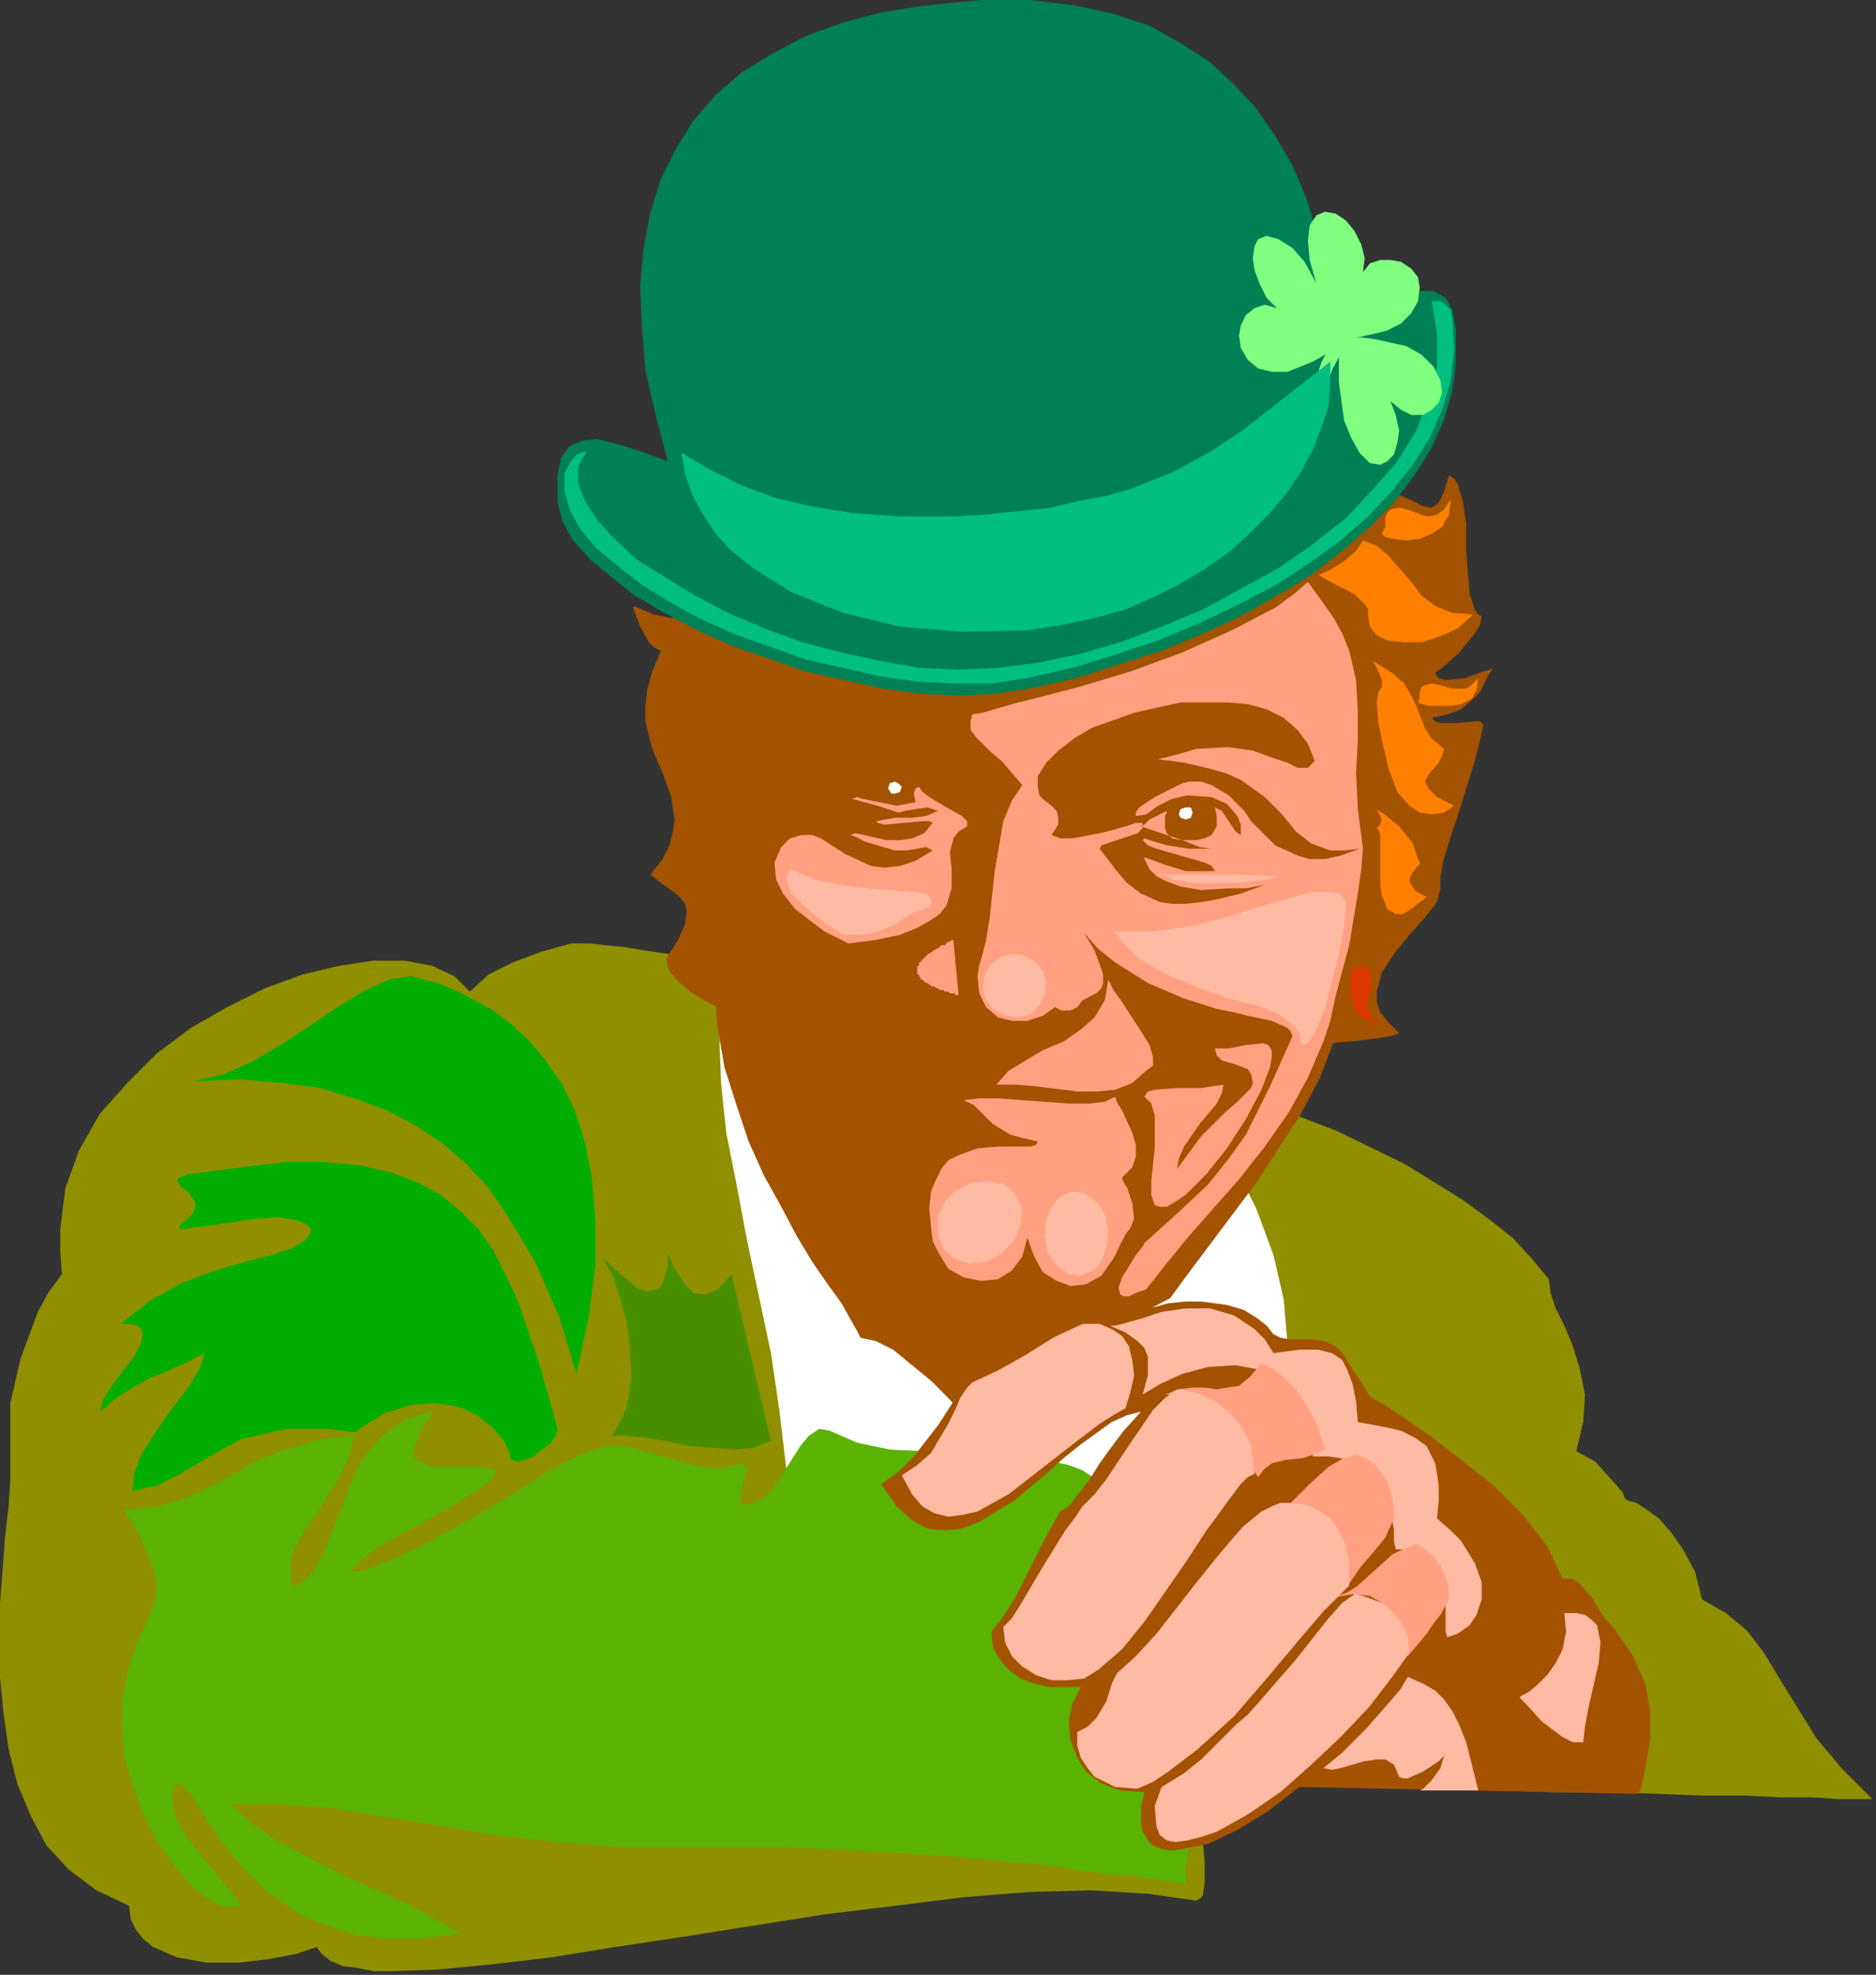 <?xml version="1.0" encoding="UTF-8" standalone="no"?>
<svg
   xmlns:dc="http://purl.org/dc/elements/1.1/"
   xmlns:cc="http://creativecommons.org/ns#"
   xmlns:rdf="http://www.w3.org/1999/02/22-rdf-syntax-ns#"
   xmlns:svg="http://www.w3.org/2000/svg"
   xmlns="http://www.w3.org/2000/svg"
   xmlns:sodipodi="http://sodipodi.sourceforge.net/DTD/sodipodi-0.dtd"
   xmlns:inkscape="http://www.inkscape.org/namespaces/inkscape"
   version="1.0"
   width="92.31mm"
   height="97.14mm"
   id="svg99"
   sodipodi:docname="STPAT023.WMF">
  <rect width="100%" height="100%" fill="#333333" stroke="none"/>
  <sodipodi:namedview
     pagecolor="#ffffff"
     bordercolor="#666666"
     borderopacity="1"
     objecttolerance="10"
     gridtolerance="10"
     guidetolerance="10"
     inkscape:pageopacity="0"
     inkscape:pageshadow="2"
     inkscape:window-width="640"
     inkscape:window-height="480"
     id="namedview101" />
  <defs
     id="defs3">
    <pattern
       id="WMFhbasepattern"
       patternUnits="userSpaceOnUse"
       width="6"
       height="6"
       x="0"
       y="0" />
  </defs>
  <path
     style="fill:#8f8f00;fill-rule:evenodd;fill-opacity:1;stroke:none;"
     d="  M 348.21,334.46   L 342.449,328.699   L 337.649,322.938   L 334.128,317.177   L 330.928,312.056   L 328.047,307.255   L 324.847,303.094   L 321.006,299.894   L 316.526,297.333   L 315.246,292.212   L 313.005,288.051   L 310.765,284.851   L 308.525,282.29   L 306.284,280.69   L 304.364,279.41   L 303.084,279.09   L 302.444,278.77   L 302.124,278.45   L 301.804,277.49   L 299.563,274.929   L 296.683,271.728   L 293.162,269.808   L 294.443,264.367   L 294.763,259.246   L 293.802,254.445   L 292.522,250.285   L 290.922,246.444   L 289.322,243.243   L 288.362,240.363   L 288.042,237.802   L 284.841,233.962   L 281.321,230.121   L 276.84,226.6   L 272.039,223.08   L 266.919,219.879   L 261.158,216.359   L 248.676,210.278   L 234.594,204.837   L 220.192,199.396   L 205.15,194.915   L 189.787,190.754   L 174.745,186.913   L 160.343,183.713   L 146.901,181.152   L 134.739,178.912   L 129.299,177.952   L 124.178,177.312   L 119.697,176.672   L 115.857,176.031   L 112.336,175.711   L 109.776,175.391   L 106.255,175.391   L 100.495,176.992   L 95.374,178.912   L 90.893,181.152   L 87.373,184.353   L 84.492,181.472   L 80.332,179.552   L 75.211,178.592   L 69.45,178.592   L 63.049,179.552   L 56.328,181.152   L 49.287,183.713   L 42.246,187.233   L 35.525,191.074   L 29.124,195.875   L 23.683,201.316   L 18.563,207.077   L 14.722,213.798   L 12.162,220.839   L 11.202,228.521   L 11.202,232.682   L 11.522,236.842   L 8.961,240.363   L 7.041,243.884   L 3.841,252.525   L 1.92,260.847   L 1.92,268.208   L 1.92,275.249   L 1.6,280.05   L 0.96,285.491   L 0,298.293   L 0,311.736   L 0.64,318.457   L 1.6,325.178   L 3.2,331.579   L 5.761,337.66   L 8.641,343.101   L 12.802,347.582   L 17.923,351.423   L 24.003,354.303   L 24.324,356.864   L 25.284,358.784   L 26.564,360.384   L 28.484,361.985   L 32.965,363.905   L 38.406,364.865   L 44.486,364.865   L 49.927,364.225   L 55.048,363.265   L 58.889,361.985   L 59.849,363.265   L 61.449,364.545   L 63.689,365.505   L 66.25,365.825   L 69.45,366.465   L 73.291,366.465   L 81.612,366.145   L 91.533,365.185   L 102.415,363.905   L 114.257,361.985   L 127.058,360.064   L 153.302,355.904   L 166.424,354.303   L 179.226,352.703   L 191.388,351.743   L 202.909,351.423   L 213.471,352.063   L 222.432,353.343   L 223.072,353.023   L 223.712,352.383   L 224.032,349.822   L 224.032,346.302   L 223.712,342.461   L 223.392,338.3   L 223.072,334.78   L 223.712,332.539   L 224.032,331.899   L 224.672,331.579   L 268.839,332.539   L 289.642,333.179   L 299.243,333.179   L 308.525,333.5   L 316.846,333.82   L 324.527,333.82   L 331.248,334.14   L 337.009,334.14   L 341.809,334.46   L 348.21,334.46  z "
     id="path5" />
  <path
     style="fill:#ffffff;fill-rule:evenodd;fill-opacity:1;stroke:none;"
     d="  M 163.224,155.868   L 158.103,157.788   L 153.302,159.708   L 149.142,161.949   L 145.941,164.509   L 142.741,167.39   L 140.18,170.59   L 138.26,173.791   L 136.66,176.992   L 134.419,184.353   L 133.779,192.674   L 134.099,201.316   L 135.06,210.598   L 136.98,220.199   L 138.9,230.441   L 143.381,251.565   L 144.981,262.447   L 146.261,273.329   L 146.581,284.211   L 145.621,295.093   L 146.581,295.093   L 148.821,294.773   L 152.662,294.453   L 157.463,293.812   L 163.224,293.172   L 169.945,292.532   L 184.347,290.612   L 199.069,288.692   L 206.11,287.731   L 212.831,286.771   L 218.592,285.811   L 223.712,285.171   L 227.553,284.211   L 230.113,283.571   L 232.354,279.73   L 234.914,274.929   L 236.834,269.488   L 238.434,263.407   L 239.075,256.686   L 239.395,249.324   L 238.754,241.643   L 236.834,233.322   L 233.634,224.68   L 229.153,215.719   L 223.072,206.437   L 219.232,201.636   L 215.071,196.515   L 210.59,191.714   L 205.47,186.593   L 199.709,181.792   L 193.628,176.672   L 186.907,171.551   L 179.546,166.11   L 171.865,160.989   L 163.224,155.868  z "
     id="path7" />
  <path
     style="fill:#a35200;fill-rule:evenodd;fill-opacity:1;stroke:none;"
     d="  M 269.479,88.336   L 268.519,91.536   L 267.559,93.457   L 266.278,94.417   L 264.678,94.097   L 262.758,93.137   L 259.878,91.856   L 256.677,89.616   L 252.837,87.376   L 247.716,84.815   L 241.635,82.575   L 234.594,80.334   L 226.273,78.734   L 216.671,77.454   L 205.47,76.814   L 199.389,76.814   L 192.668,77.134   L 185.627,77.774   L 178.266,78.734   L 171.225,80.014   L 164.824,81.935   L 159.383,84.815   L 154.582,87.696   L 150.422,91.216   L 146.901,94.737   L 140.82,102.098   L 135.38,108.819   L 133.139,111.38   L 130.579,113.3   L 127.698,114.58   L 124.818,114.9   L 121.618,114.26   L 117.777,112.66   L 117.777,112.98   L 118.097,113.94   L 119.057,116.501   L 120.657,119.381   L 121.618,120.341   L 122.898,120.982   L 121.298,124.822   L 120.337,128.343   L 120.017,131.223   L 120.017,134.104   L 121.298,139.225   L 123.218,143.706   L 124.818,148.186   L 125.458,152.347   L 125.138,154.588   L 124.498,157.148   L 123.218,159.708   L 120.977,162.589   L 122.898,164.189   L 124.818,165.47   L 126.418,166.75   L 127.378,168.03   L 127.698,169.63   L 127.378,171.871   L 126.098,174.751   L 123.858,178.272   L 124.498,180.512   L 126.098,182.433   L 128.339,184.353   L 130.899,185.953   L 134.099,187.553   L 137.94,188.834   L 146.581,191.074   L 157.143,192.674   L 168.344,193.955   L 180.506,194.915   L 192.988,195.235   L 217.311,195.235   L 228.513,194.915   L 238.434,194.275   L 247.076,193.955   L 250.916,193.635   L 253.797,193.315   L 256.357,192.994   L 258.277,192.674   L 259.557,192.354   L 260.198,192.034   L 258.277,190.114   L 256.677,188.194   L 256.037,186.273   L 256.037,184.353   L 256.997,180.832   L 259.237,177.312   L 262.118,173.791   L 264.998,170.59   L 267.239,167.71   L 267.879,165.149   L 267.879,162.909   L 268.519,159.708   L 269.799,155.548   L 271.399,150.747   L 274.28,141.465   L 275.24,137.625   L 275.88,134.744   L 275.24,134.104   L 274.28,134.104   L 271.079,134.424   L 267.879,134.424   L 266.919,134.104   L 266.278,133.464   L 269.159,132.824   L 271.719,131.864   L 273.64,130.263   L 275.24,128.663   L 276.84,125.462   L 277.48,124.502   L 277.48,124.182   L 277.16,124.502   L 275.88,124.822   L 272.359,126.103   L 268.839,126.423   L 267.559,126.103   L 266.919,125.142   L 267.239,124.822   L 268.199,124.182   L 271.399,121.302   L 274.28,117.781   L 275.24,116.181   L 275.56,114.58   L 274.92,114.26   L 274.28,113.3   L 273.319,110.42   L 272.999,106.579   L 272.679,102.098   L 272.679,97.297   L 272.039,93.137   L 271.079,89.936   L 270.439,88.976   L 269.479,88.336  z "
     id="path9" />
  <path
     style="fill:#ff8000;fill-rule:evenodd;fill-opacity:1;stroke:none;"
     d="  M 269.799,92.817   L 268.519,94.737   L 267.239,95.697   L 265.638,96.017   L 264.358,95.697   L 261.798,94.737   L 260.518,94.417   L 259.878,94.417   L 258.597,94.737   L 257.957,95.377   L 257.637,96.337   L 257.637,97.937   L 256.997,99.218   L 257.637,99.858   L 259.237,100.178   L 261.478,100.498   L 264.038,100.178   L 266.278,99.218   L 268.199,97.937   L 269.479,95.697   L 269.799,92.817  z "
     id="path11" />
  <path
     style="fill:#ff8000;fill-rule:evenodd;fill-opacity:1;stroke:none;"
     d="  M 273.96,114.26   L 270.119,113.94   L 266.919,112.66   L 264.358,110.74   L 262.438,108.179   L 258.277,103.378   L 256.037,101.458   L 253.477,100.498   L 252.196,102.418   L 249.956,104.339   L 247.396,105.939   L 245.155,106.899   L 248.676,108.819   L 251.876,110.42   L 253.797,112.34   L 254.437,113.3   L 254.437,114.58   L 254.757,116.501   L 256.037,118.101   L 257.957,119.061   L 260.838,119.381   L 264.358,119.381   L 267.559,118.421   L 271.079,116.821   L 273.96,114.26  z "
     id="path13" />
  <path
     style="fill:#ff8000;fill-rule:evenodd;fill-opacity:1;stroke:none;"
     d="  M 268.519,139.225   L 266.278,137.304   L 264.998,135.384   L 263.398,131.223   L 262.438,129.303   L 261.158,127.063   L 258.917,125.142   L 255.397,122.902   L 256.357,124.822   L 256.997,126.423   L 256.997,127.703   L 256.357,128.663   L 256.037,130.583   L 256.357,134.424   L 256.997,137.625   L 258.277,143.066   L 259.878,147.226   L 262.118,149.787   L 264.038,151.067   L 266.278,151.387   L 268.519,151.067   L 270.439,149.787   L 267.239,148.186   L 265.638,146.586   L 264.998,145.306   L 265.638,144.026   L 267.559,141.785   L 268.199,140.505   L 268.519,139.225  z "
     id="path15" />
  <path
     style="fill:#ff8000;fill-rule:evenodd;fill-opacity:1;stroke:none;"
     d="  M 264.038,160.669   L 264.038,160.349   L 263.718,159.708   L 262.758,156.828   L 260.198,153.627   L 258.277,152.027   L 256.037,150.427   L 256.677,151.707   L 256.997,152.347   L 256.677,153.307   L 256.037,153.947   L 256.357,154.268   L 256.677,155.228   L 256.677,164.509   L 256.997,166.43   L 257.637,168.03   L 257.957,168.99   L 259.557,169.95   L 260.838,169.95   L 262.438,168.99   L 265.318,166.75   L 263.398,165.79   L 262.438,164.509   L 262.118,163.549   L 262.438,162.589   L 263.398,161.309   L 264.038,160.669  z "
     id="path17" />
  <path
     style="fill:#ff8000;fill-rule:evenodd;fill-opacity:1;stroke:none;"
     d="  M 274.92,126.103   L 273.64,127.383   L 272.679,128.023   L 270.119,128.023   L 267.879,127.383   L 266.278,127.063   L 264.998,127.383   L 264.358,127.703   L 264.038,128.663   L 264.038,129.623   L 263.718,130.583   L 264.358,130.903   L 265.638,131.223   L 269.799,131.223   L 271.719,130.903   L 273.64,129.943   L 274.6,128.343   L 274.92,126.103  z "
     id="path19" />
  <path
     style="fill:#db3700;fill-rule:evenodd;fill-opacity:1;stroke:none;"
     d="  M 256.357,190.114   L 255.077,189.154   L 254.437,187.874   L 254.437,185.633   L 255.077,183.393   L 255.077,181.792   L 254.757,180.512   L 254.117,179.872   L 252.196,179.872   L 251.556,179.552   L 251.236,180.192   L 250.916,181.472   L 251.236,185.313   L 251.876,187.233   L 252.837,188.834   L 254.437,189.794   L 256.357,190.114  z "
     id="path21" />
  <path
     style="fill:#a35200;fill-rule:evenodd;fill-opacity:1;stroke:none;"
     d="  M 244.515,107.539   L 239.075,105.299   L 232.674,103.699   L 225.633,102.418   L 218.272,101.778   L 201.949,101.138   L 185.627,101.778   L 177.626,102.418   L 170.265,103.058   L 163.224,104.019   L 157.143,104.979   L 152.022,106.259   L 147.861,107.219   L 144.981,108.179   L 143.381,109.139   L 141.14,114.58   L 139.86,120.982   L 139.54,127.383   L 139.54,134.104   L 139.22,147.226   L 138.58,153.307   L 136.98,159.068   L 134.419,167.39   L 133.139,175.391   L 132.819,183.393   L 133.459,191.074   L 134.739,198.435   L 136.98,205.477   L 139.22,212.198   L 142.101,218.599   L 145.301,224.36   L 148.181,229.801   L 151.062,234.602   L 153.942,238.763   L 156.503,242.283   L 158.103,245.164   L 159.383,247.404   L 160.023,248.684   L 162.904,249.324   L 166.104,250.925   L 173.145,256.686   L 176.345,259.886   L 178.906,262.767   L 180.826,264.687   L 181.466,265.327   L 181.786,265.007   L 182.426,264.367   L 183.707,263.727   L 185.627,262.447   L 189.787,259.246   L 195.228,255.406   L 207.07,247.404   L 212.831,243.884   L 217.631,241.323   L 221.152,236.522   L 224.993,231.401   L 233.634,219.879   L 241.955,207.077   L 245.475,200.356   L 248.036,193.635   L 250.276,185.633   L 252.516,176.351   L 253.797,167.39   L 254.437,163.229   L 254.437,159.388   L 253.477,151.707   L 253.157,144.986   L 253.477,138.585   L 253.797,132.504   L 253.477,126.743   L 252.196,120.662   L 249.316,114.26   L 247.076,111.06   L 244.515,107.539  z "
     id="path23" />
  <path
     style="fill:#ffa080;fill-rule:evenodd;fill-opacity:1;stroke:none;"
     d="  M 243.235,108.179   L 240.675,110.42   L 237.154,112.98   L 229.153,117.141   L 219.872,121.302   L 210.27,124.822   L 200.669,127.703   L 192.028,129.943   L 188.187,130.903   L 184.987,131.864   L 182.746,132.504   L 180.826,132.824   L 180.506,134.104   L 180.506,135.704   L 181.466,136.984   L 182.746,138.265   L 184.347,139.865   L 186.267,141.465   L 190.107,145.946   L 188.187,148.827   L 186.587,152.667   L 184.987,161.949   L 184.027,170.911   L 183.386,174.751   L 182.746,177.312   L 182.106,179.552   L 181.786,181.472   L 182.106,184.673   L 183.386,187.233   L 185.627,189.154   L 188.187,189.794   L 191.068,189.794   L 193.948,188.834   L 196.188,187.233   L 197.469,187.874   L 199.069,187.874   L 200.349,187.233   L 201.309,185.953   L 203.869,184.673   L 204.83,183.713   L 205.15,182.753   L 205.15,181.152   L 204.51,179.232   L 203.549,176.672   L 201.629,173.471   L 204.19,176.351   L 207.39,178.912   L 213.471,182.753   L 220.192,185.633   L 226.273,187.553   L 229.473,188.194   L 232.034,188.834   L 236.514,189.794   L 239.395,191.074   L 240.035,191.714   L 240.355,192.674   L 236.194,201.956   L 231.713,210.918   L 228.513,215.398   L 224.672,220.199   L 219.232,225.32   L 212.831,231.081   L 212.511,231.721   L 211.231,233.322   L 208.67,237.482   L 208.03,239.403   L 208.35,240.683   L 208.99,241.003   L 209.95,241.003   L 211.231,240.363   L 213.151,239.723   L 216.671,235.242   L 220.832,230.121   L 230.433,219.239   L 235.234,213.158   L 239.715,206.757   L 243.235,200.356   L 246.116,193.635   L 247.396,189.794   L 248.356,185.313   L 250.916,175.711   L 252.516,166.11   L 253.157,161.629   L 253.477,157.788   L 252.516,150.427   L 252.196,143.706   L 252.516,137.625   L 252.516,132.184   L 252.196,126.423   L 250.916,120.982   L 249.636,117.781   L 248.036,114.9   L 245.796,111.7   L 243.235,108.179  z "
     id="path25" />
  <path
     style="fill:#ffa080;fill-rule:evenodd;fill-opacity:1;stroke:none;"
     d="  M 236.514,195.235   L 235.874,194.275   L 234.914,193.955   L 231.713,194.275   L 228.513,194.915   L 225.953,194.915   L 226.273,196.195   L 227.233,197.155   L 229.473,197.795   L 232.034,198.755   L 232.674,199.716   L 232.994,201.316   L 232.674,202.276   L 231.713,203.236   L 230.113,204.837   L 227.873,206.757   L 223.392,211.238   L 218.912,217.319   L 219.232,215.398   L 220.192,213.158   L 223.072,208.997   L 226.273,205.157   L 227.233,203.236   L 227.553,201.636   L 223.392,202.276   L 218.912,202.276   L 214.751,202.596   L 213.471,202.916   L 212.831,203.876   L 214.111,205.157   L 214.751,207.397   L 214.751,213.478   L 214.111,219.559   L 214.111,222.12   L 214.751,224.04   L 215.711,224.36   L 216.991,224.36   L 218.592,223.4   L 220.512,222.12   L 224.352,218.279   L 228.193,213.478   L 231.713,208.037   L 234.594,202.596   L 236.194,198.435   L 236.514,196.515   L 236.514,195.235  z "
     id="path27" />
  <path
     style="fill:#ffa080;fill-rule:evenodd;fill-opacity:1;stroke:none;"
     d="  M 206.11,182.113   L 205.47,185.953   L 203.549,189.154   L 200.989,191.394   L 197.789,193.635   L 193.948,195.235   L 187.547,199.076   L 185.307,201.636   L 188.827,201.636   L 192.668,201.956   L 200.349,202.916   L 203.869,202.916   L 207.39,202.596   L 210.59,201.316   L 213.151,199.076   L 214.431,198.115   L 214.431,196.515   L 213.791,194.275   L 212.191,191.714   L 208.67,186.273   L 207.07,184.033   L 206.11,182.113  z "
     id="path29" />
  <path
     style="fill:#ffa080;fill-rule:evenodd;fill-opacity:1;stroke:none;"
     d="  M 207.39,203.876   L 205.47,204.837   L 202.589,205.157   L 198.749,205.157   L 194.268,204.837   L 185.627,204.196   L 182.106,204.196   L 179.226,204.517   L 181.146,205.477   L 182.426,206.757   L 184.667,208.997   L 187.867,210.918   L 190.107,211.558   L 192.988,212.198   L 192.668,212.838   L 191.708,213.158   L 185.627,213.158   L 181.786,213.478   L 178.266,214.758   L 176.345,215.719   L 175.065,217.319   L 174.105,219.239   L 173.145,221.48   L 172.825,224.68   L 173.145,228.201   L 173.465,230.761   L 174.425,232.682   L 176.345,235.882   L 179.226,237.482   L 182.426,238.122   L 185.627,237.802   L 188.187,236.202   L 190.107,233.642   L 191.068,230.121   L 192.348,233.642   L 193.948,236.522   L 196.508,238.122   L 199.069,239.083   L 201.949,238.763   L 204.83,237.162   L 207.07,233.962   L 209.31,229.481   L 210.27,228.201   L 210.91,226.6   L 210.59,223.72   L 209.63,220.839   L 208.99,219.879   L 208.67,218.919   L 210.59,216.999   L 211.231,215.078   L 211.231,212.838   L 210.59,210.598   L 208.67,206.437   L 207.71,204.837   L 207.39,203.876  z "
     id="path31" />
  <path
     style="fill:#ffa080;fill-rule:evenodd;fill-opacity:1;stroke:none;"
     d="  M 177.306,174.751   L 176.986,174.751   L 176.666,175.071   L 176.345,175.071   L 175.705,175.711   L 175.065,175.711   L 174.425,176.351   L 174.105,176.351   L 173.785,176.672   L 173.465,176.672   L 173.465,176.992   L 173.145,176.992   L 172.825,177.312   L 172.505,177.312   L 172.505,177.632   L 172.185,177.632   L 172.185,177.952   L 171.865,177.952   L 171.865,178.272   L 171.545,178.272   L 171.545,178.592   L 171.225,178.592   L 171.225,178.912   L 170.905,178.912   L 170.905,179.552   L 170.585,179.552   L 170.585,181.152   L 170.905,181.152   L 170.905,181.472   L 171.225,181.792   L 171.225,182.113   L 171.545,182.113   L 172.185,182.753   L 172.505,182.753   L 172.825,183.073   L 173.145,183.073   L 173.145,183.393   L 173.785,183.393   L 174.105,183.713   L 174.425,183.713   L 174.745,184.033   L 175.385,184.033   L 175.705,184.353   L 176.345,184.353   L 176.666,184.673   L 177.626,184.673   L 177.626,184.993   L 178.266,184.993   L 177.306,174.751  z "
     id="path33" />
  <path
     style="fill:#a35200;fill-rule:evenodd;fill-opacity:1;stroke:none;"
     d="  M 244.515,141.465   L 243.235,138.265   L 241.315,135.704   L 238.754,133.464   L 235.554,131.864   L 232.034,130.903   L 228.193,130.583   L 219.552,130.583   L 210.91,132.504   L 202.909,135.384   L 199.709,137.304   L 196.828,139.545   L 194.588,141.785   L 192.988,144.346   L 192.988,146.266   L 193.308,147.866   L 194.268,148.827   L 195.548,149.787   L 196.508,150.747   L 196.828,152.027   L 196.828,153.307   L 195.548,155.228   L 197.148,155.868   L 199.389,155.868   L 204.51,154.908   L 207.07,154.268   L 209.31,153.627   L 211.231,152.987   L 212.511,152.987   L 212.511,153.947   L 211.551,154.908   L 205.79,156.828   L 204.83,157.148   L 204.51,157.788   L 207.71,161.949   L 209.63,164.189   L 212.191,166.11   L 215.711,167.71   L 217.951,168.03   L 220.512,168.03   L 223.392,167.71   L 226.913,167.07   L 230.753,166.11   L 235.234,164.509   L 231.713,165.149   L 228.513,165.149   L 223.392,165.47   L 219.552,164.829   L 216.991,163.869   L 215.071,162.909   L 213.791,161.629   L 213.151,160.349   L 212.831,159.708   L 212.831,159.388   L 214.751,160.029   L 216.351,160.669   L 220.512,161.949   L 225.953,161.949   L 225.313,160.989   L 224.032,160.349   L 215.071,157.788   L 213.471,157.148   L 212.511,156.188   L 212.831,155.868   L 213.791,156.188   L 216.991,157.148   L 221.152,157.788   L 225.313,157.788   L 223.072,157.468   L 219.872,156.188   L 212.191,153.627   L 212.831,153.307   L 213.791,152.347   L 216.991,150.747   L 216.991,151.067   L 216.671,151.707   L 216.671,153.947   L 216.991,154.908   L 217.951,155.868   L 219.872,156.188   L 222.432,156.188   L 224.032,155.868   L 225.313,155.228   L 226.273,153.627   L 226.273,151.707   L 225.953,150.107   L 227.233,150.747   L 229.793,154.588   L 230.753,155.228   L 230.753,153.307   L 230.113,151.707   L 228.193,149.467   L 225.313,148.186   L 220.832,147.866   L 217.951,148.506   L 215.391,149.787   L 213.151,151.387   L 211.231,151.707   L 211.231,151.067   L 211.871,150.107   L 214.751,148.186   L 218.592,146.266   L 219.872,145.626   L 221.152,145.306   L 223.392,145.306   L 225.313,145.946   L 228.513,147.866   L 231.393,150.747   L 232.674,152.667   L 234.274,154.268   L 237.154,157.148   L 241.315,159.068   L 243.555,159.708   L 246.436,159.708   L 249.316,159.068   L 252.837,157.788   L 249.956,158.108   L 247.396,158.108   L 243.875,156.828   L 240.995,154.588   L 238.434,151.387   L 235.234,148.186   L 230.753,144.986   L 227.873,143.706   L 224.352,142.745   L 220.192,141.785   L 215.391,141.145   L 219.232,140.185   L 222.432,139.225   L 228.513,138.905   L 232.994,139.545   L 236.514,140.825   L 239.395,141.785   L 241.315,142.745   L 243.235,142.745   L 244.515,141.465  z "
     id="path35" />
  <path
     style="fill:#ffffff;fill-rule:evenodd;fill-opacity:1;stroke:none;"
     d="  M 219.232,151.387   L 219.552,152.027   L 220.512,152.347   L 221.472,152.027   L 221.792,151.067   L 221.472,150.107   L 220.512,150.107   L 219.552,150.427   L 219.232,151.387  z "
     id="path37" />
  <path
     style="fill:#ffa080;fill-rule:evenodd;fill-opacity:1;stroke:none;"
     d="  M 170.905,146.266   L 170.265,146.586   L 169.945,147.546   L 170.265,149.147   L 166.744,149.787   L 160.343,148.506   L 159.383,148.186   L 158.423,148.506   L 161.943,149.467   L 164.184,150.107   L 167.064,151.067   L 168.344,150.747   L 170.265,150.427   L 172.505,150.107   L 174.425,150.747   L 172.185,151.707   L 169.625,152.027   L 166.424,152.027   L 162.904,152.667   L 163.224,152.987   L 164.504,153.307   L 171.545,152.667   L 172.825,152.667   L 173.465,152.987   L 171.865,154.908   L 169.625,155.868   L 167.384,156.188   L 164.824,156.188   L 160.663,155.228   L 159.063,154.908   L 158.103,155.228   L 159.063,155.548   L 160.983,156.508   L 166.424,158.108   L 168.664,158.108   L 170.585,157.788   L 172.185,157.468   L 173.465,158.108   L 170.265,160.029   L 167.384,160.989   L 164.504,161.309   L 161.943,160.989   L 157.143,158.748   L 152.662,155.868   L 151.062,155.228   L 149.142,155.228   L 146.901,155.868   L 145.301,157.468   L 144.021,160.349   L 144.341,163.549   L 145.621,166.11   L 147.861,168.99   L 153.302,173.151   L 155.863,174.431   L 157.783,175.391   L 162.904,174.751   L 167.384,173.791   L 170.585,172.511   L 172.825,171.231   L 174.745,169.95   L 176.025,168.35   L 176.986,165.149   L 176.986,161.629   L 176.666,158.428   L 177.306,155.868   L 178.266,154.588   L 179.866,153.627   L 179.866,152.667   L 178.906,151.707   L 176.025,150.107   L 172.825,148.186   L 171.545,147.226   L 170.905,146.266  z "
     id="path39" />
  <path
     style="fill:#ffffff;fill-rule:evenodd;fill-opacity:1;stroke:none;"
     d="  M 165.144,146.586   L 165.784,147.546   L 166.424,147.546   L 167.384,147.226   L 167.704,146.266   L 167.064,145.626   L 166.424,145.306   L 165.464,145.626   L 165.144,146.586  z "
     id="path41" />
  <path
     style="fill:#008055;fill-rule:evenodd;fill-opacity:1;stroke:none;"
     d="  M 103.695,93.457   L 104.655,96.977   L 106.575,100.498   L 109.776,104.019   L 113.616,107.219   L 118.097,110.74   L 123.538,113.94   L 129.619,117.141   L 136.02,120.021   L 149.782,124.822   L 164.184,128.023   L 171.225,128.983   L 178.266,129.303   L 184.987,128.983   L 191.388,128.023   L 200.029,126.103   L 216.031,120.982   L 223.712,117.781   L 230.753,114.58   L 237.474,110.74   L 243.875,106.899   L 249.636,102.418   L 254.757,97.937   L 259.237,93.457   L 263.078,88.336   L 266.278,83.215   L 268.519,78.094   L 270.119,72.653   L 270.759,67.212   L 270.759,61.451   L 270.119,57.61   L 268.839,55.37   L 266.599,54.09   L 264.358,54.09   L 261.158,55.05   L 257.637,56.65   L 253.477,59.211   L 248.996,62.411   L 246.436,49.289   L 244.835,42.888   L 242.915,36.807   L 240.355,30.725   L 237.154,25.285   L 233.634,20.164   L 229.473,15.683   L 224.993,11.522   L 219.552,8.001   L 213.791,4.801   L 207.07,2.56   L 199.709,0.96   L 191.388,0   L 182.426,0   L 172.505,0.96   L 164.184,2.24   L 156.823,4.161   L 149.782,6.721   L 143.701,9.922   L 137.94,13.442   L 133.139,17.603   L 128.979,22.404   L 125.778,27.525   L 122.898,33.286   L 120.977,39.367   L 119.697,46.088   L 119.057,53.129   L 119.377,60.811   L 120.017,68.812   L 121.938,77.134   L 124.178,85.775   L 119.057,83.855   L 114.897,82.575   L 111.056,81.615   L 108.176,81.935   L 105.935,82.895   L 104.335,85.135   L 103.695,88.336   L 103.695,93.457  z "
     id="path43" />
  <path
     style="fill:#00bf80;fill-rule:evenodd;fill-opacity:1;stroke:none;"
     d="  M 104.975,91.216   L 105.935,94.737   L 107.856,98.258   L 110.736,101.778   L 114.577,104.979   L 119.057,108.499   L 124.178,111.7   L 129.939,114.9   L 136.34,117.781   L 149.782,122.582   L 163.864,125.782   L 170.905,126.743   L 177.626,127.063   L 184.347,127.063   L 190.748,126.103   L 199.389,124.182   L 207.71,121.622   L 215.391,119.061   L 223.072,115.861   L 230.433,112.34   L 237.154,108.819   L 243.555,104.659   L 249.316,100.498   L 254.437,96.017   L 258.917,91.216   L 262.758,86.415   L 265.958,81.295   L 268.199,76.174   L 269.799,70.733   L 270.439,64.972   L 270.119,59.531   L 269.799,57.61   L 268.839,56.65   L 267.879,56.01   L 266.278,56.01   L 267.239,62.091   L 267.239,68.172   L 265.638,74.253   L 263.398,80.014   L 259.878,85.775   L 255.397,90.896   L 250.276,96.337   L 244.195,101.138   L 237.794,105.619   L 223.712,113.3   L 216.031,116.501   L 208.35,119.381   L 200.669,121.622   L 192.988,123.222   L 185.307,124.182   L 178.266,124.502   L 171.225,124.182   L 163.864,122.902   L 156.503,121.302   L 149.142,119.381   L 142.101,116.821   L 135.38,113.94   L 129.299,110.74   L 123.538,107.219   L 118.417,104.019   L 114.257,100.178   L 111.056,96.657   L 108.816,93.137   L 107.536,89.936   L 107.536,86.735   L 109.136,83.855   L 107.215,84.495   L 105.935,86.095   L 104.975,88.016   L 104.975,91.216  z "
     id="path45" />
  <path
     style="fill:#80ff80;fill-rule:evenodd;fill-opacity:1;stroke:none;"
     d="  M 248.676,62.091   L 245.796,67.212   L 244.195,72.013   L 243.555,74.253   L 243.555,75.854   L 243.235,77.134   L 243.235,77.454   L 245.155,79.054   L 245.155,78.734   L 245.475,77.454   L 245.796,75.854   L 246.116,73.613   L 247.716,68.812   L 250.596,63.371   L 248.676,62.091  z "
     id="path47" />
  <path
     style="fill:#80ff80;fill-rule:evenodd;fill-opacity:1;stroke:none;"
     d="  M 243.555,41.927   L 243.235,44.808   L 243.555,48.329   L 245.475,55.05   L 246.756,58.25   L 247.716,60.811   L 248.676,62.411   L 248.996,63.051   L 250.916,63.051   L 255.397,62.091   L 257.957,61.451   L 260.518,60.171   L 262.438,58.25   L 263.718,56.01   L 264.038,53.45   L 263.718,51.529   L 262.438,49.929   L 260.518,48.649   L 258.597,48.329   L 256.677,48.329   L 254.757,48.969   L 253.477,50.569   L 253.797,48.009   L 253.157,45.448   L 251.876,42.888   L 250.276,40.967   L 248.356,39.687   L 246.436,39.367   L 244.835,40.007   L 243.555,41.927  z "
     id="path49" />
  <path
     style="fill:#80ff80;fill-rule:evenodd;fill-opacity:1;stroke:none;"
     d="  M 233.954,68.492   L 236.514,69.132   L 239.395,69.132   L 244.195,67.212   L 246.436,65.932   L 248.036,64.652   L 249.316,63.691   L 249.636,63.371   L 249.316,62.731   L 248.676,60.811   L 247.716,58.25   L 246.116,55.05   L 242.595,48.649   L 240.355,46.088   L 237.794,44.488   L 235.554,43.848   L 233.954,44.488   L 233.314,45.768   L 232.994,48.009   L 233.314,50.249   L 234.274,52.809   L 235.554,55.37   L 237.474,57.29   L 235.234,56.65   L 233.314,57.29   L 231.713,58.57   L 230.753,60.491   L 230.433,62.411   L 230.753,64.652   L 232.034,66.892   L 233.954,68.492  z "
     id="path51" />
  <path
     style="fill:#80ff80;fill-rule:evenodd;fill-opacity:1;stroke:none;"
     d="  M 266.599,68.172   L 264.358,65.932   L 261.478,64.331   L 255.717,63.051   L 253.157,62.731   L 248.996,62.731   L 248.996,71.053   L 249.956,78.094   L 251.236,81.295   L 252.837,84.175   L 254.757,86.095   L 256.677,86.415   L 257.957,85.775   L 259.237,84.495   L 259.878,82.255   L 260.198,80.014   L 259.557,77.134   L 258.597,74.573   L 260.518,76.174   L 262.438,77.134   L 264.678,77.134   L 266.278,76.174   L 267.559,74.893   L 268.199,72.973   L 267.879,70.733   L 266.599,68.172  z "
     id="path53" />
  <path
     style="fill:#00bf80;fill-rule:evenodd;fill-opacity:1;stroke:none;"
     d="  M 126.738,84.175   L 127.378,88.016   L 128.659,91.856   L 130.579,95.377   L 132.819,98.898   L 135.7,102.098   L 139.22,104.979   L 143.061,107.539   L 147.221,110.1   L 156.823,113.94   L 167.384,116.501   L 178.906,117.461   L 191.388,117.141   L 197.469,116.181   L 203.549,114.9   L 209.31,113.3   L 214.431,111.06   L 219.552,108.499   L 224.352,105.619   L 228.833,102.418   L 232.674,98.898   L 236.194,95.377   L 239.395,91.536   L 241.955,87.696   L 244.195,83.535   L 245.796,79.374   L 247.076,75.533   L 247.396,71.373   L 247.396,67.212   L 236.834,75.533   L 231.073,80.014   L 225.313,83.855   L 218.272,87.696   L 210.27,90.896   L 205.79,92.176   L 200.669,93.137   L 195.228,94.417   L 189.147,95.057   L 183.066,95.697   L 177.306,96.017   L 167.384,96.017   L 158.423,95.377   L 150.742,94.097   L 144.021,92.497   L 137.94,90.256   L 132.179,87.376   L 126.738,84.175  z "
     id="path55" />
  <path
     style="fill:#488f00;fill-rule:evenodd;fill-opacity:1;stroke:none;"
     d="  M 143.381,267.888   L 140.18,269.168   L 136.66,269.488   L 128.018,268.848   L 123.858,267.888   L 119.697,267.248   L 116.497,266.928   L 113.936,266.928   L 116.497,261.807   L 117.457,256.046   L 117.137,250.605   L 116.497,245.484   L 115.217,241.003   L 113.936,237.162   L 112.656,234.922   L 112.336,234.282   L 112.336,233.962   L 112.976,234.602   L 114.257,235.882   L 118.417,239.403   L 120.337,240.043   L 122.258,239.723   L 123.218,238.763   L 123.538,237.482   L 124.178,235.562   L 124.178,233.002   L 124.498,233.642   L 125.138,235.242   L 127.378,238.763   L 128.979,240.363   L 131.219,240.683   L 133.459,239.723   L 134.739,238.443   L 136.02,236.842   L 143.381,267.888  z "
     id="path57" />
  <path
     style="fill:#00ad00;fill-rule:evenodd;fill-opacity:1;stroke:none;"
     d="  M 107.215,255.406   L 109.456,244.844   L 110.736,235.242   L 110.736,226.921   L 110.096,219.239   L 108.816,212.518   L 106.895,206.437   L 104.335,201.316   L 101.455,197.155   L 98.254,193.315   L 94.734,190.114   L 91.213,187.553   L 87.693,185.633   L 84.492,184.033   L 81.292,182.753   L 78.731,182.113   L 76.491,181.472   L 72.33,182.113   L 67.53,184.353   L 62.729,187.233   L 57.608,190.754   L 52.168,194.275   L 46.727,197.475   L 41.606,199.716   L 36.165,200.996   L 44.486,200.676   L 52.488,201.316   L 59.529,202.276   L 65.93,204.196   L 72.01,206.437   L 77.451,209.317   L 82.252,212.518   L 86.733,216.359   L 90.573,220.519   L 93.774,225   L 99.534,234.602   L 104.015,244.844   L 107.215,255.406  z "
     id="path59" />
  <path
     style="fill:#00ad00;fill-rule:evenodd;fill-opacity:1;stroke:none;"
     d="  M 103.695,265.647   L 100.174,253.165   L 96.334,241.963   L 94.094,237.162   L 91.853,232.682   L 88.973,228.521   L 85.772,225.32   L 81.932,222.12   L 77.771,219.879   L 72.65,217.959   L 67.21,216.679   L 60.489,216.039   L 53.128,216.039   L 44.806,216.999   L 35.205,218.279   L 33.285,218.919   L 32.965,219.559   L 33.605,220.519   L 34.885,221.48   L 35.845,222.76   L 36.485,224.04   L 35.845,225.64   L 34.885,226.6   L 33.605,227.561   L 33.285,228.201   L 33.605,228.521   L 34.245,228.521   L 35.525,228.201   L 38.726,227.881   L 42.886,227.241   L 47.367,226.6   L 51.847,226.28   L 55.368,226.921   L 56.968,227.561   L 57.928,228.521   L 57.608,229.481   L 56.968,230.441   L 54.408,232.041   L 50.567,233.322   L 45.447,234.602   L 40.006,236.202   L 33.925,238.443   L 28.164,241.643   L 22.403,246.124   L 24.324,246.124   L 25.604,246.444   L 26.244,247.084   L 26.564,247.724   L 26.244,249.645   L 24.964,252.205   L 22.723,255.086   L 20.803,257.646   L 19.203,260.206   L 18.563,262.447   L 22.083,259.566   L 25.284,257.646   L 28.164,256.046   L 30.724,255.086   L 34.885,253.165   L 38.086,251.565   L 37.125,254.445   L 35.205,257.646   L 30.404,264.047   L 26.244,270.448   L 24.964,273.969   L 24.644,277.169   L 29.124,276.209   L 32.965,274.289   L 40.646,269.808   L 44.806,267.568   L 50.247,266.288   L 53.448,265.647   L 61.129,265.647   L 65.93,266.288   L 68.81,264.367   L 71.37,262.767   L 76.491,261.167   L 80.972,260.847   L 85.132,261.487   L 88.653,263.087   L 91.533,265.327   L 93.774,267.888   L 94.734,270.128   L 95.054,271.408   L 96.334,271.728   L 97.614,271.408   L 99.214,270.768   L 102.415,268.208   L 103.375,266.928   L 103.695,265.647  z "
     id="path61" />
  <path
     style="fill:#5ab300;fill-rule:evenodd;fill-opacity:1;stroke:none;"
     d="  M 220.512,350.142   L 220.512,347.582   L 220.832,344.381   L 220.832,329.659   L 219.872,317.497   L 218.272,304.374   L 216.671,297.973   L 215.071,292.212   L 212.831,286.451   L 210.27,281.65   L 207.07,277.81   L 203.229,274.609   L 201.309,273.329   L 198.749,272.369   L 192.988,271.088   L 186.267,270.448   L 179.226,270.128   L 165.464,269.488   L 159.383,268.208   L 154.262,265.967   L 152.342,265.647   L 150.422,266.928   L 148.821,268.848   L 147.221,271.408   L 143.701,276.849   L 141.78,278.77   L 139.54,279.73   L 138.26,279.73   L 137.62,279.09   L 137.94,276.849   L 138.58,274.289   L 138.9,273.009   L 138.26,272.049   L 134.099,273.009   L 130.259,272.689   L 123.218,270.768   L 116.497,268.848   L 112.976,268.848   L 109.456,269.808   L 108.176,270.448   L 106.575,271.088   L 101.775,273.649   L 96.334,277.169   L 89.933,281.01   L 76.491,288.371   L 70.41,290.932   L 67.85,291.892   L 65.289,292.212   L 67.21,289.972   L 70.73,287.411   L 80.012,282.29   L 84.492,279.73   L 88.653,277.169   L 91.213,275.249   L 91.853,274.289   L 92.173,273.329   L 89.613,272.689   L 80.332,272.689   L 78.091,271.728   L 77.131,271.088   L 76.811,270.128   L 77.131,268.848   L 77.771,267.248   L 78.731,265.007   L 80.652,262.447   L 77.771,263.087   L 75.211,264.047   L 71.05,266.928   L 67.53,271.088   L 65.289,275.569   L 63.369,280.69   L 61.449,285.491   L 59.849,289.332   L 57.928,292.532   L 57.288,293.172   L 55.688,294.453   L 54.728,294.773   L 54.408,294.773   L 54.088,293.812   L 54.088,292.212   L 54.088,289.652   L 55.048,287.411   L 56.648,284.531   L 58.568,281.97   L 62.729,275.249   L 64.649,271.408   L 65.93,266.928   L 61.769,267.248   L 58.248,267.888   L 52.168,269.808   L 47.367,271.728   L 43.206,274.289   L 34.885,278.45   L 29.764,280.05   L 26.564,280.37   L 23.043,280.69   L 25.604,284.851   L 27.204,288.371   L 28.484,291.572   L 29.124,293.812   L 29.124,296.053   L 28.804,297.973   L 27.524,301.174   L 25.604,305.014   L 24.003,309.815   L 23.363,312.696   L 22.723,316.536   L 22.723,321.017   L 23.043,326.138   L 24.644,331.899   L 26.564,337.02   L 29.124,342.141   L 32.005,346.302   L 34.885,349.822   L 38.086,352.703   L 41.286,354.303   L 44.806,354.623   L 43.846,352.703   L 41.606,350.142   L 36.485,343.741   L 33.925,340.221   L 32.325,337.02   L 32.005,333.82   L 32.325,332.539   L 32.965,331.579   L 33.925,331.899   L 34.885,332.859   L 36.165,334.46   L 37.445,336.7   L 40.966,342.141   L 45.767,347.902   L 48.967,351.103   L 52.488,353.663   L 56.328,356.224   L 61.129,358.144   L 66.25,359.744   L 72.01,360.384   L 78.411,360.384   L 85.452,359.424   L 81.612,357.184   L 76.491,354.303   L 64.329,348.862   L 51.847,342.461   L 46.727,338.94   L 42.886,335.42   L 51.847,335.42   L 61.129,336.06   L 70.73,337.66   L 80.972,339.261   L 91.853,341.181   L 103.695,342.461   L 116.497,343.421   L 130.579,343.421   L 145.301,343.421   L 160.663,344.061   L 175.705,345.022   L 189.787,346.302   L 196.188,346.942   L 201.949,347.902   L 207.39,348.542   L 211.871,348.862   L 215.391,349.502   L 218.272,349.822   L 219.872,350.142   L 220.512,350.142  z "
     id="path63" />
  <path
     style="fill:#a35200;fill-rule:evenodd;fill-opacity:1;stroke:none;"
     d="  M 304.684,333.5   L 305.004,332.859   L 305.644,330.619   L 306.284,327.098   L 306.924,322.938   L 306.924,318.137   L 305.964,313.016   L 303.724,307.895   L 300.203,302.774   L 297.963,300.214   L 296.043,297.013   L 293.802,294.453   L 292.522,293.492   L 290.602,293.492   L 287.722,287.411   L 283.241,281.65   L 277.8,276.209   L 271.719,271.408   L 265.958,266.928   L 260.838,263.407   L 256.997,260.847   L 255.717,260.206   L 254.757,259.566   L 253.157,257.006   L 251.876,255.086   L 249.636,251.565   L 248.356,250.285   L 246.436,249.324   L 243.555,249.004   L 239.715,249.004   L 238.114,248.684   L 236.834,248.044   L 235.554,246.444   L 233.954,245.164   L 231.393,243.563   L 228.193,242.603   L 223.392,241.963   L 220.512,241.963   L 217.311,242.283   L 213.791,243.243   L 210.91,243.884   L 205.79,244.844   L 201.949,245.484   L 198.429,246.444   L 194.908,247.724   L 191.068,249.645   L 186.587,252.525   L 184.027,254.445   L 180.826,256.686   L 179.546,257.646   L 177.946,259.566   L 174.425,265.007   L 169.945,270.768   L 167.064,273.649   L 163.864,275.889   L 166.744,280.05   L 169.625,282.61   L 172.505,284.211   L 175.705,284.531   L 178.906,284.211   L 182.106,282.93   L 188.507,279.09   L 194.588,273.969   L 197.789,271.088   L 200.989,268.528   L 206.75,264.367   L 209.63,263.087   L 212.191,262.447   L 208.99,265.967   L 206.11,269.808   L 204.51,272.049   L 202.909,274.609   L 200.989,277.169   L 198.749,280.05   L 197.148,281.01   L 195.868,283.251   L 194.268,286.131   L 192.668,289.332   L 188.827,297.013   L 186.587,300.534   L 184.347,303.414   L 184.667,306.295   L 185.947,308.535   L 187.547,310.455   L 189.787,312.056   L 192.348,313.016   L 195.228,313.656   L 200.989,313.656   L 199.389,316.857   L 198.749,320.057   L 199.069,323.578   L 200.349,326.778   L 201.949,329.339   L 204.83,331.579   L 208.35,332.859   L 212.831,333.179   L 212.191,336.06   L 212.191,338.62   L 212.511,340.541   L 213.471,342.141   L 214.431,343.101   L 216.031,343.741   L 217.951,344.061   L 219.872,343.741   L 224.672,342.781   L 230.113,340.221   L 235.874,336.7   L 241.635,332.219   L 304.684,333.5  z "
     id="path65" />
  <path
     style="fill:#ffbaa3;fill-rule:evenodd;fill-opacity:1;stroke:none;"
     d="  M 290.922,299.894   L 291.242,303.414   L 290.602,306.615   L 289.322,309.175   L 287.722,311.416   L 285.801,313.336   L 284.201,314.616   L 282.921,315.256   L 282.601,315.576   L 282.921,315.896   L 283.881,316.857   L 286.761,320.057   L 290.602,322.938   L 292.522,323.898   L 294.443,323.898   L 294.763,321.017   L 295.403,317.497   L 297.323,309.175   L 297.643,305.334   L 297.003,302.134   L 296.043,301.174   L 294.763,300.214   L 293.162,299.894   L 290.922,299.894  z "
     id="path67" />
  <path
     style="fill:#ffbaa3;fill-rule:evenodd;fill-opacity:1;stroke:none;"
     d="  M 269.159,304.374   L 271.079,303.734   L 273.319,302.134   L 274.6,300.214   L 275.56,297.333   L 275.56,294.132   L 274.28,290.612   L 271.719,286.451   L 269.799,284.531   L 267.239,282.29   L 267.559,279.09   L 267.559,276.209   L 267.239,273.969   L 266.919,272.049   L 265.318,268.848   L 263.078,267.248   L 260.518,265.967   L 257.637,265.327   L 252.516,264.367   L 252.196,260.526   L 251.556,257.326   L 250.596,254.765   L 249.636,252.845   L 247.716,251.565   L 245.155,250.925   L 241.635,250.925   L 236.834,251.565   L 235.234,249.004   L 233.314,247.084   L 229.473,244.524   L 224.993,243.243   L 220.512,243.243   L 216.031,243.884   L 212.191,245.164   L 208.67,246.124   L 207.39,246.444   L 206.43,246.444   L 209.31,247.724   L 211.551,249.324   L 212.831,250.605   L 213.471,252.205   L 213.471,255.726   L 212.511,259.246   L 215.711,257.326   L 219.872,255.406   L 224.672,254.125   L 229.793,253.805   L 234.914,254.765   L 237.154,256.046   L 239.075,257.646   L 240.995,259.886   L 242.275,262.767   L 243.555,266.608   L 244.195,270.768   L 247.076,270.768   L 249.316,271.088   L 253.157,272.689   L 255.717,275.249   L 257.637,278.13   L 258.597,281.33   L 259.237,284.211   L 259.237,286.451   L 259.557,288.051   L 261.798,288.051   L 263.718,288.371   L 266.599,289.972   L 267.879,292.532   L 268.839,295.733   L 268.839,303.414   L 269.159,304.374  z "
     id="path69" />
  <path
     style="fill:#ffa080;fill-rule:evenodd;fill-opacity:1;stroke:none;"
     d="  M 234.594,253.485   L 232.354,256.046   L 230.433,257.646   L 228.193,257.966   L 226.273,258.286   L 224.032,257.966   L 221.792,257.966   L 219.232,258.286   L 216.671,259.246   L 219.552,259.246   L 222.112,259.886   L 225.953,261.487   L 228.833,263.727   L 230.753,266.608   L 231.713,269.488   L 232.674,272.049   L 233.314,273.649   L 233.954,274.609   L 235.234,273.009   L 236.514,272.049   L 239.075,271.408   L 242.275,271.088   L 244.195,270.448   L 246.436,269.488   L 244.835,264.687   L 242.915,261.167   L 240.995,258.286   L 239.075,256.366   L 237.154,254.765   L 235.874,254.125   L 234.914,253.485   L 234.594,253.485  z "
     id="path71" />
  <path
     style="fill:#ffa080;fill-rule:evenodd;fill-opacity:1;stroke:none;"
     d="  M 252.196,270.448   L 249.316,271.408   L 247.076,272.689   L 243.555,275.889   L 240.035,279.41   L 237.794,280.69   L 234.594,281.97   L 236.834,281.33   L 238.754,281.01   L 242.275,281.33   L 245.155,282.93   L 247.396,285.171   L 248.996,287.731   L 249.956,290.612   L 250.596,292.852   L 250.916,294.453   L 252.837,291.572   L 254.757,289.332   L 256.357,287.411   L 257.637,285.811   L 259.237,282.29   L 259.237,280.69   L 258.917,278.77   L 257.957,275.249   L 256.037,272.689   L 254.117,271.088   L 252.196,270.448  z "
     id="path73" />
  <path
     style="fill:#ffa080;fill-rule:evenodd;fill-opacity:1;stroke:none;"
     d="  M 263.398,287.091   L 260.838,288.051   L 258.917,289.012   L 252.516,294.773   L 250.596,296.053   L 247.716,297.013   L 251.556,296.373   L 254.757,296.693   L 256.997,297.973   L 258.917,299.894   L 261.158,304.374   L 261.798,306.295   L 261.798,307.895   L 263.718,305.655   L 265.318,303.734   L 266.599,301.814   L 267.879,300.214   L 269.479,297.333   L 269.479,295.733   L 269.159,294.132   L 268.199,291.572   L 266.599,289.332   L 264.678,287.731   L 263.398,287.091  z "
     id="path75" />
  <path
     style="fill:#ffbaa3;fill-rule:evenodd;fill-opacity:1;stroke:none;"
     d="  M 201.309,246.124   L 195.868,248.684   L 190.748,251.885   L 185.627,254.765   L 180.826,257.006   L 179.866,257.966   L 178.586,259.886   L 177.626,262.127   L 176.345,264.687   L 173.145,270.128   L 170.585,272.369   L 167.704,274.289   L 169.625,277.81   L 171.545,280.05   L 173.785,281.33   L 176.345,281.97   L 178.906,281.65   L 181.786,281.01   L 187.547,277.81   L 199.069,268.848   L 204.51,264.687   L 207.07,263.087   L 209.31,261.807   L 210.27,258.606   L 210.91,255.726   L 210.59,252.845   L 209.95,250.285   L 208.67,248.364   L 206.75,247.084   L 204.51,246.124   L 201.309,246.124  z "
     id="path77" />
  <path
     style="fill:#ffbaa3;fill-rule:evenodd;fill-opacity:1;stroke:none;"
     d="  M 218.912,258.286   L 216.671,259.886   L 214.431,262.127   L 210.27,268.208   L 205.79,274.929   L 203.549,277.81   L 201.309,280.05   L 200.029,281.97   L 198.109,284.531   L 193.948,291.252   L 189.787,298.293   L 188.187,300.854   L 186.587,302.454   L 186.907,305.334   L 188.187,307.895   L 190.107,309.815   L 192.668,311.416   L 195.548,312.376   L 198.429,312.376   L 201.629,312.056   L 204.19,310.455   L 208.67,306.615   L 212.831,301.494   L 220.832,289.972   L 224.352,284.531   L 226.273,281.97   L 227.873,279.73   L 230.753,275.889   L 232.034,274.609   L 233.314,273.969   L 232.674,268.848   L 231.073,265.327   L 228.513,262.447   L 225.953,260.526   L 223.392,259.246   L 221.152,258.606   L 219.552,258.286   L 218.912,258.286  z "
     id="path79" />
  <path
     style="fill:#ffbaa3;fill-rule:evenodd;fill-opacity:1;stroke:none;"
     d="  M 238.114,279.41   L 236.514,280.05   L 234.594,281.01   L 231.073,283.891   L 227.233,288.371   L 223.072,293.492   L 215.071,303.734   L 211.231,307.895   L 207.71,311.096   L 206.75,313.016   L 205.79,316.216   L 203.869,319.417   L 202.269,321.017   L 200.349,321.977   L 200.349,324.538   L 200.989,326.778   L 202.269,328.699   L 203.549,330.299   L 207.39,332.219   L 211.551,332.539   L 214.431,331.259   L 217.311,329.339   L 222.752,325.178   L 229.473,319.097   L 235.554,312.056   L 242.275,304.054   L 246.116,299.573   L 250.916,294.773   L 250.916,290.612   L 250.276,287.091   L 248.996,284.531   L 247.396,282.29   L 245.155,280.69   L 242.915,279.73   L 240.355,279.41   L 238.114,279.41  z "
     id="path81" />
  <path
     style="fill:#ffbaa3;fill-rule:evenodd;fill-opacity:1;stroke:none;"
     d="  M 251.876,296.373   L 249.636,297.973   L 247.076,300.854   L 240.995,308.535   L 234.594,315.896   L 232.034,318.777   L 229.793,320.697   L 226.273,324.218   L 223.392,327.098   L 220.192,329.659   L 216.031,332.219   L 214.751,335.74   L 215.071,339.581   L 215.711,341.181   L 216.991,342.141   L 218.592,342.461   L 220.832,342.141   L 223.392,341.501   L 226.273,340.541   L 232.034,337.34   L 238.114,333.179   L 243.875,328.059   L 249.636,322.618   L 254.757,317.177   L 258.917,311.736   L 262.118,307.255   L 261.798,304.054   L 260.518,301.494   L 258.917,299.573   L 256.997,297.973   L 253.477,296.693   L 252.196,296.373   L 251.876,296.373  z "
     id="path83" />
  <path
     style="fill:#ffbaa3;fill-rule:evenodd;fill-opacity:1;stroke:none;"
     d="  M 261.798,311.736   L 260.518,313.976   L 258.597,316.216   L 254.117,321.337   L 249.636,325.818   L 247.716,327.418   L 246.116,328.699   L 247.716,329.019   L 249.316,328.699   L 253.797,327.418   L 256.037,327.098   L 257.637,327.098   L 259.237,328.059   L 260.198,330.299   L 260.838,330.619   L 261.798,330.619   L 264.678,329.339   L 267.559,327.418   L 268.519,326.458   L 268.839,325.498   L 267.879,328.699   L 266.278,330.939   L 264.678,332.539   L 264.038,332.859   L 274.92,332.859   L 273.64,327.738   L 272.679,323.898   L 271.399,320.697   L 270.119,318.137   L 268.519,315.896   L 266.919,314.296   L 264.678,313.016   L 261.798,311.736  z "
     id="path85" />
  <path
     style="fill:#ffbaa3;fill-rule:evenodd;fill-opacity:1;stroke:none;"
     d="  M 182.746,183.713   L 183.386,185.953   L 184.987,187.874   L 187.227,188.834   L 189.467,189.154   L 191.708,188.514   L 193.308,186.913   L 194.268,184.993   L 194.588,182.753   L 193.948,180.512   L 192.348,178.592   L 190.428,177.632   L 188.187,177.312   L 185.947,177.952   L 184.027,179.552   L 183.066,181.472   L 182.746,183.713  z "
     id="path87" />
  <path
     style="fill:#ffbaa3;fill-rule:evenodd;fill-opacity:1;stroke:none;"
     d="  M 229.473,162.589   L 216.671,162.589   L 215.391,162.269   L 218.272,163.549   L 221.792,164.189   L 229.473,164.189   L 232.674,163.869   L 235.554,163.549   L 237.474,162.909   L 238.114,162.909   L 229.473,162.589  z "
     id="path89" />
  <path
     style="fill:#ffbaa3;fill-rule:evenodd;fill-opacity:1;stroke:none;"
     d="  M 241.955,193.955   L 241.635,192.034   L 240.675,190.754   L 237.794,188.514   L 233.634,186.913   L 228.513,185.633   L 223.072,183.713   L 217.631,181.472   L 211.871,178.272   L 209.31,175.711   L 207.07,173.151   L 214.431,173.151   L 221.472,172.191   L 227.873,170.59   L 233.954,168.67   L 239.395,167.07   L 243.875,165.79   L 247.396,165.79   L 248.996,166.11   L 249.956,167.07   L 250.276,167.71   L 250.276,168.99   L 249.956,172.511   L 248.996,177.312   L 246.436,187.553   L 244.835,191.394   L 243.875,192.994   L 243.235,193.955   L 242.595,194.275   L 241.955,193.955  z "
     id="path91" />
  <path
     style="fill:#ffbaa3;fill-rule:evenodd;fill-opacity:1;stroke:none;"
     d="  M 156.823,173.791   L 152.022,170.59   L 148.501,167.39   L 147.221,166.11   L 146.581,164.509   L 146.261,163.229   L 146.901,161.629   L 151.702,163.549   L 156.503,164.509   L 161.303,165.149   L 165.784,165.47   L 169.304,165.79   L 172.185,166.11   L 173.145,167.07   L 173.145,167.71   L 172.825,168.67   L 169.304,169.95   L 166.424,171.871   L 162.583,173.471   L 160.023,173.791   L 156.823,173.791  z "
     id="path93" />
  <path
     style="fill:#ffbaa3;fill-rule:evenodd;fill-opacity:1;stroke:none;"
     d="  M 194.268,229.801   L 194.908,233.002   L 196.508,235.242   L 198.749,236.842   L 200.989,237.162   L 203.229,236.202   L 204.83,234.602   L 205.79,231.721   L 206.11,228.841   L 205.47,225.64   L 203.869,223.4   L 201.629,221.8   L 199.389,221.48   L 197.148,222.44   L 195.548,224.36   L 194.588,226.921   L 194.268,229.801  z "
     id="path95" />
  <path
     style="fill:#ffbaa3;fill-rule:evenodd;fill-opacity:1;stroke:none;"
     d="  M 174.425,226.28   L 174.425,229.481   L 175.385,232.041   L 177.306,233.962   L 180.186,234.922   L 183.386,234.602   L 186.267,233.002   L 188.507,230.761   L 189.787,227.881   L 190.107,224.68   L 188.827,222.12   L 186.907,220.199   L 184.027,219.559   L 180.826,219.879   L 177.946,221.159   L 175.705,223.4   L 174.425,226.28  z "
     id="path97" />
</svg>
